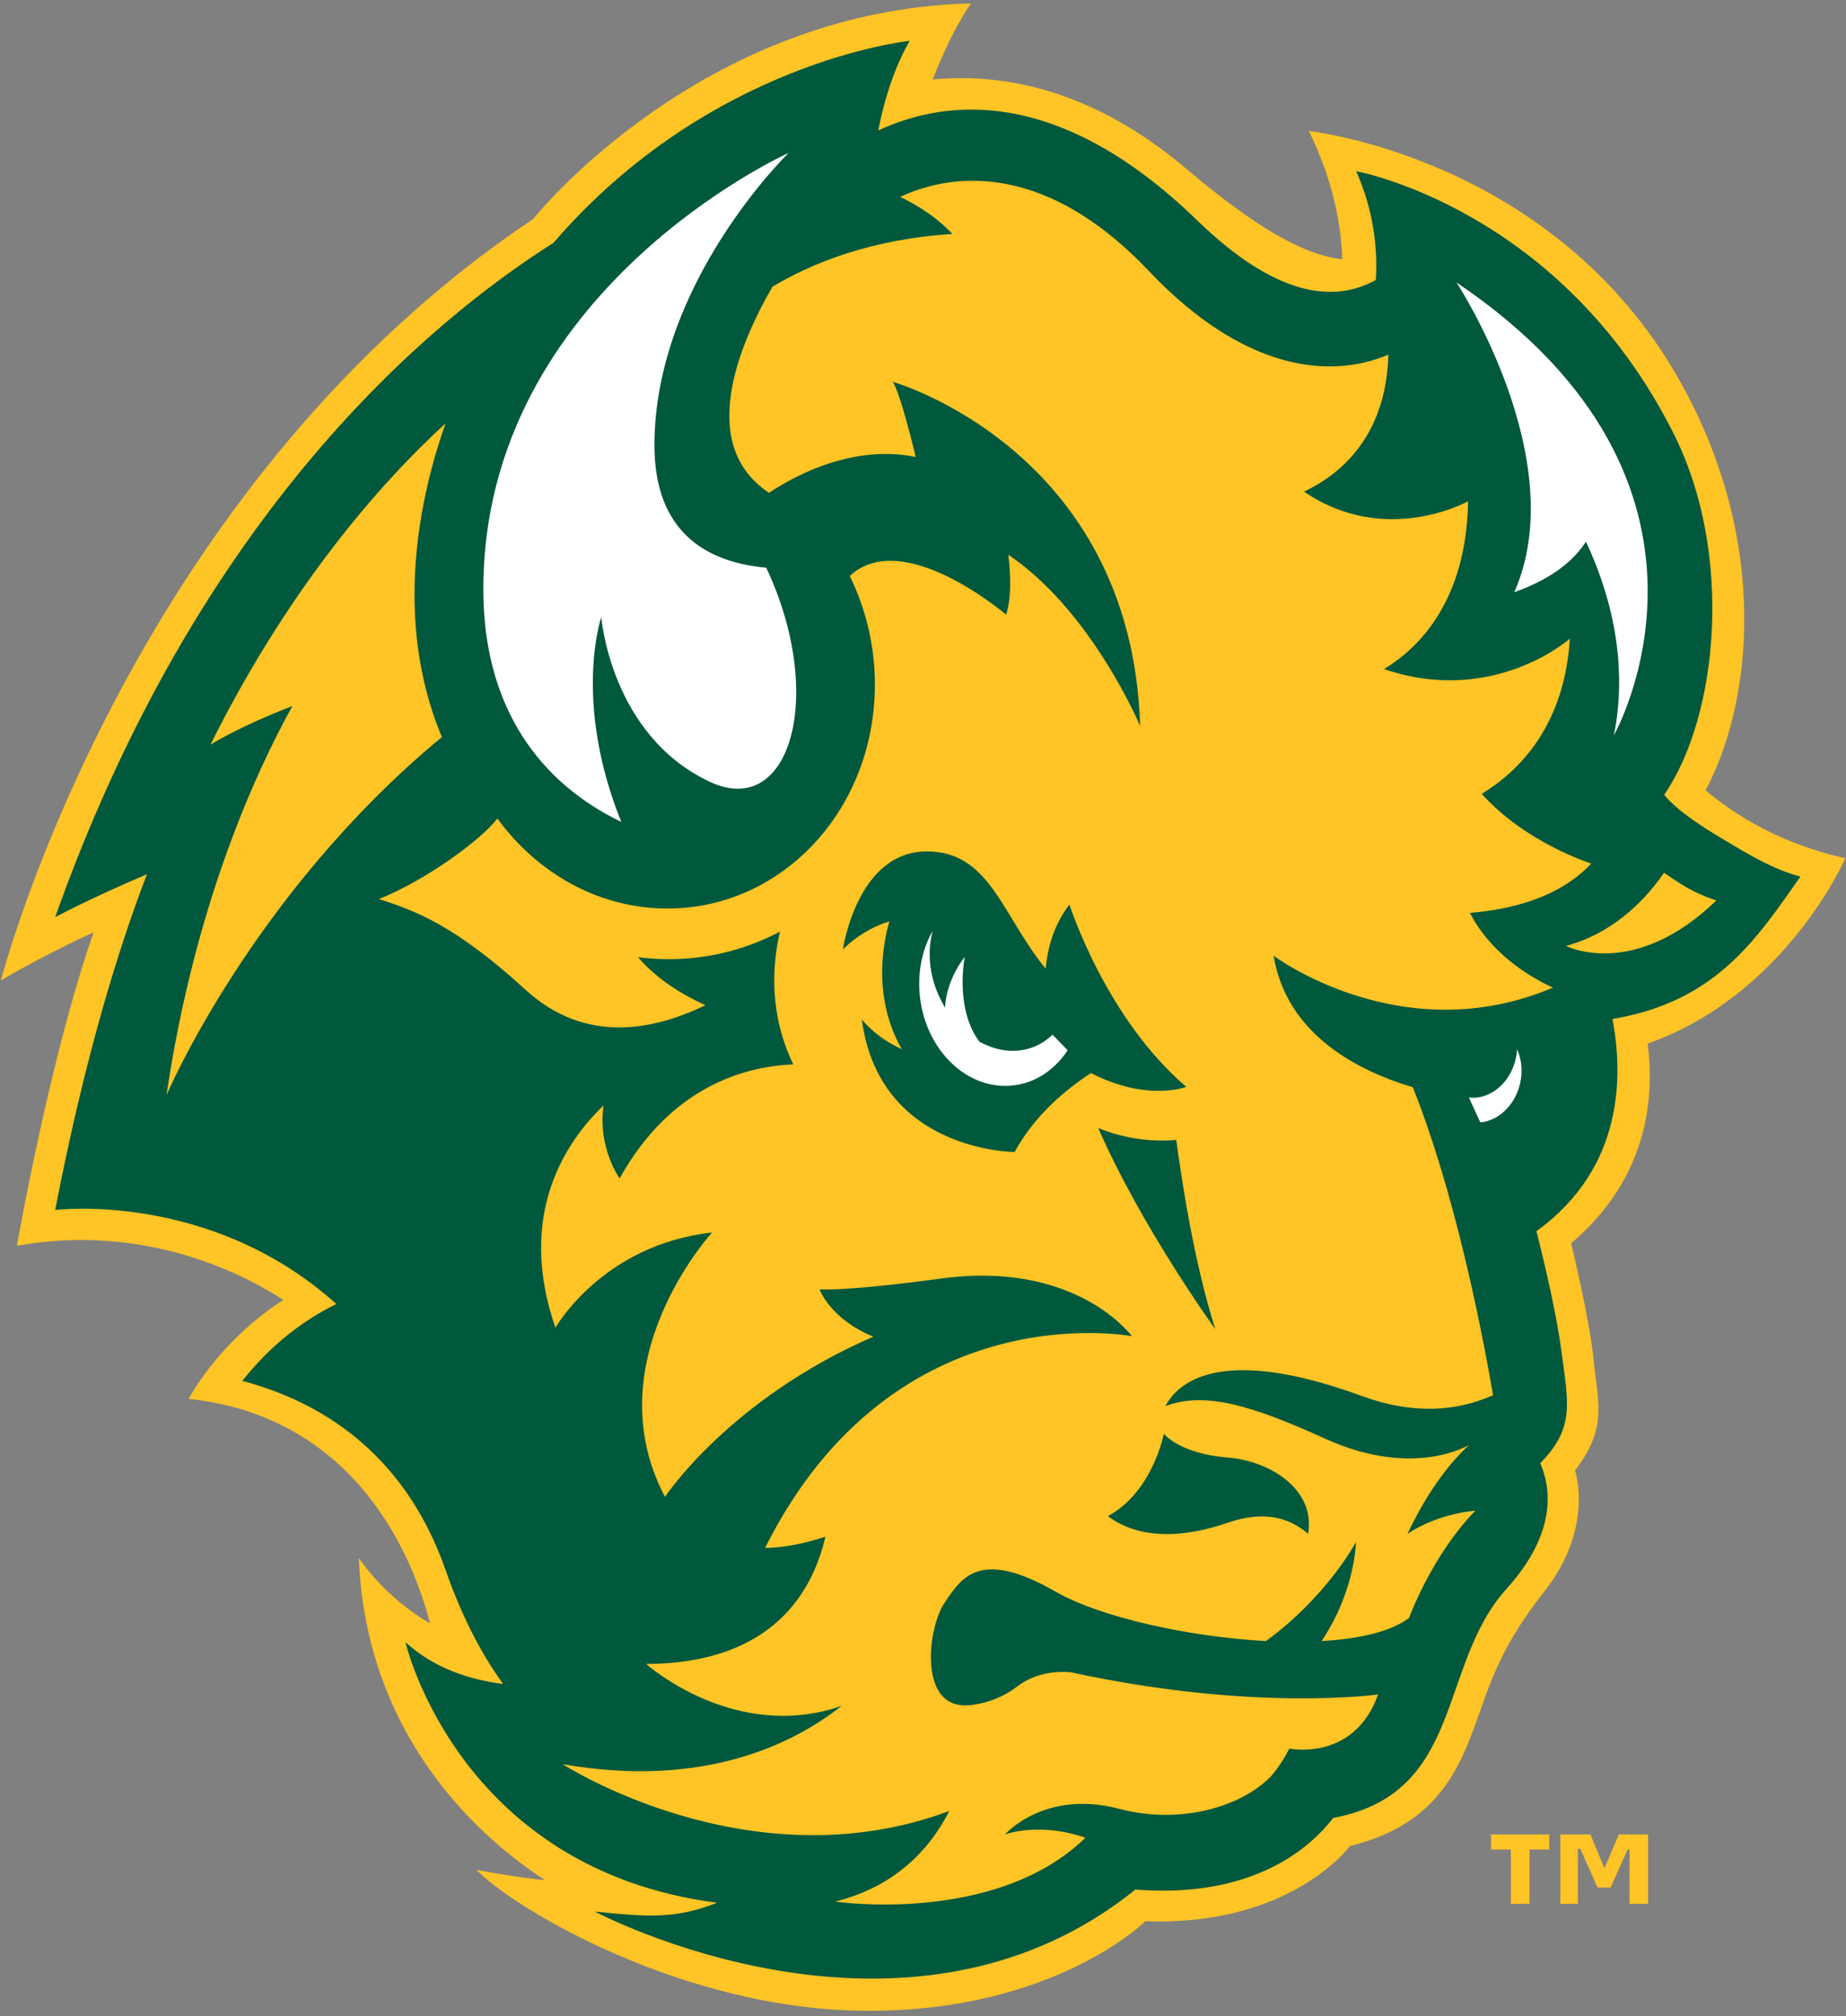 <svg width="228" height="249" viewBox="0 0 228 249" fill="none" xmlns="http://www.w3.org/2000/svg">
<rect x="0" y="0" width="228" height="249" fill="#808080" stroke="none"/>
<g clip-path="url(#clip0_9435_15491)">
<path d="M227.9 105.986C220.06 104.254 214.442 100.775 210.654 97.604C216.359 86.963 218.772 67.015 207.406 46.921C191.842 19.399 161.665 16.184 161.665 16.184C164.605 22.217 165.644 27.575 165.775 32.008C161.08 31.538 155.039 28.059 146.511 20.837C134.56 10.695 123.311 9.036 115.207 9.814C117.518 3.723 119.932 0.42 119.932 0.42C86.346 1.227 65.852 27.046 65.852 27.046C18.429 58.751 2.002 114.132 0.1 121.089C6.127 117.552 11.568 115.145 11.568 115.145C6.185 130.41 2.089 153.851 2.089 153.851C17.961 151.004 30.19 157.418 34.988 160.53C26.855 165.829 23.3 172.757 23.3 172.757C44.51 175.017 51.254 193.203 53.111 200.484C47.407 197.211 44.32 192.411 44.32 192.411C45.212 215.309 60.323 227.682 67.33 232.203C63.146 231.778 58.846 230.926 58.846 230.926C63.219 235.506 84.298 248.335 107.322 248.335C130.347 248.335 141.464 237.267 141.464 237.267C159.471 237.928 166.741 227.976 166.741 227.976C175.327 225.892 179.058 221.063 181.486 214.898C183.914 208.718 184.572 204.388 190.76 196.521C196.947 188.653 194.534 181.593 194.534 181.593C198.586 176.353 197.342 173.241 196.86 168.192C196.392 163.142 194.051 153.543 194.051 153.543C203.515 145.529 204.378 135.636 203.501 128.884C220.586 122.851 227.915 106 227.915 106L227.9 105.986Z" fill="#FFC425"/>
<path d="M205.534 98.177C212.307 88.298 214.062 68.307 206.807 53.746C192.852 25.74 167.502 21.146 167.502 21.146C169.637 25.931 170.164 30.54 169.93 34.576C164.679 37.483 157.526 36.587 147.871 27.223C130.771 10.621 116.86 12.207 108.478 16.111C109.853 8.919 112.369 5.044 112.369 5.044C112.369 5.044 87.707 7.524 68.354 29.997C52.98 39.714 24.5 63.448 6.814 113.266C6.814 113.266 11.188 110.918 18.151 107.967C14.582 117.258 10.442 130.689 6.814 149.433C6.814 149.433 25.948 147.026 41.541 161.044C37.46 163.054 33.452 166.078 29.927 170.54C39.142 172.977 49.864 179.083 55.043 193.923C57.003 199.515 59.372 204.153 62.137 207.97C57.939 207.441 53.58 206.003 50.084 202.818C50.084 202.818 56.535 230.838 88.57 234.992C83.333 237.033 79.969 236.739 73.474 236.078C73.474 236.078 111.652 256.408 140.221 233.363C153.474 234.405 161.007 229.268 164.664 224.512C180.915 221.474 177.522 205.68 186.064 196.227C192.457 189.167 191.491 183.575 190.233 180.712C194.476 176.353 193.73 173.491 192.866 166.959C192.267 162.438 190.892 156.493 189.765 152.046C200.751 144.12 200.414 132.494 199.156 125.845C212.014 123.702 217.017 115.864 222.371 108.261C219.036 107.365 216.256 105.707 212.804 103.637C209.981 101.949 207.143 100.1 205.549 98.162L205.534 98.177Z" fill="#00583D"/>
<path d="M191.901 122C191.901 122 184.865 119.211 181.545 112.738C186.562 112.341 192.574 110.888 196.538 106.646C196.538 106.646 188.522 104.166 183.007 98.045C187.703 95.183 193.232 89.575 193.89 78.875C193.89 78.875 184.485 87.242 170.939 82.633C175.167 80.079 181.12 74.295 181.325 61.907C181.325 61.907 171.144 67.602 161.065 60.718C165.732 58.502 171.203 53.775 171.481 43.794C164.342 46.847 153.649 45.864 141.918 33.49C128.138 18.959 116.275 21.924 111.184 24.316C115.485 26.371 117.621 28.896 117.621 28.896C107.615 29.527 100.331 32.462 95.401 35.413C91.071 42.928 86.185 55.008 94.977 60.865C99.307 58.003 106.021 55.008 113.101 56.432C112.179 52.645 111.024 48.33 110.263 47.155C110.263 47.155 139.753 55.507 140.82 89.663C140.82 89.663 134.867 75.47 124.54 68.512C124.861 71.169 124.905 73.928 124.262 75.91C124.262 75.91 111.506 64.989 104.953 71.14C106.928 75.161 108.069 79.741 108.054 84.57C108.054 100.173 96.308 112.547 81.856 112.194C73.591 112.004 66.233 107.674 61.435 101.083C59.416 103.71 52.644 108.701 46.792 111.035C51.356 112.473 56.301 114.367 64.902 122.234C72.479 129.162 81.051 127.078 87.136 124.143C84.459 122.939 81.212 121.031 78.798 118.213C79.808 118.345 80.832 118.418 81.856 118.447C87.063 118.58 91.993 117.347 96.337 115.057C95.357 119.211 94.977 125.199 97.975 131.452C91.978 131.702 82.85 134.182 76.531 145.529C76.531 145.529 73.81 141.815 74.542 136.531C70.036 140.832 63.702 149.859 68.603 163.979C68.603 163.979 74.41 153.704 87.941 152.222C87.941 152.222 73.313 168.148 82.133 184.866C82.133 184.866 90.076 172.801 107.864 165.08C102.51 162.878 101.223 159.238 101.223 159.238C101.223 159.238 104.192 159.532 116.319 157.888C128.475 156.244 136.3 160.779 139.811 165.021C139.811 165.021 110.438 159.326 94.494 191.163C94.494 191.163 97.478 191.266 101.94 189.783C100.418 196.418 95.547 205.43 79.808 205.504C79.808 205.504 90.72 215.265 103.929 210.685C98.18 215.235 87.107 220.945 69.495 217.877C69.495 217.877 92.607 232.849 117.24 223.661C115.149 227.8 111.067 232.879 103.154 234.845C103.154 234.845 122.931 237.781 134.062 226.963C128.314 224.967 124.13 226.552 124.13 226.552C124.13 226.552 129.03 220.945 138.261 223.396C145.414 225.29 153.006 223.396 156.97 219.389C157.803 218.406 158.579 217.276 159.237 215.969H159.354C160.363 216.145 167.473 216.997 170.208 209.261C170.208 209.261 155.01 211.463 132.205 206.517C130.522 206.384 127.904 206.546 125.637 208.278C123.647 209.79 121.687 210.318 120.371 210.509C120.283 210.509 120.195 210.538 120.107 210.553C119.8 210.597 119.522 210.612 119.318 210.612C119.274 210.612 119.244 210.612 119.2 210.612C119.171 210.612 119.142 210.612 119.113 210.612C118.908 210.612 118.762 210.612 118.762 210.612V210.582C113.569 210.201 114.607 200.998 116.655 197.959C118.762 194.833 120.985 191.178 130.391 196.579C135.73 199.647 146.555 202.142 156.355 202.671C163.962 197.123 167.472 190.444 167.472 190.444C167.472 190.444 167.429 196.389 163.23 202.671C167.838 202.407 171.758 201.526 174.026 199.823C174.026 199.823 176.834 192.103 182.217 186.569C182.217 186.569 177.668 186.862 173.836 189.431C175.415 186.085 177.931 181.71 181.442 178.452C181.442 178.452 174.64 182.664 163.655 177.674C154.79 173.637 148.807 171.773 143.936 173.667C145.399 170.849 150.548 165.946 168.189 172.404C174.655 174.768 180.023 174.269 184.412 172.302C182.89 163.495 179.599 147.07 174.494 134.27C168.058 132.362 158.93 127.959 157.306 118.036C157.306 118.036 173.148 129.911 191.843 121.955L191.901 122Z" fill="#FFC425"/>
<path d="M191.345 228.416H188.902V235.124H186.605V228.416H184.163V226.552H191.345V228.416ZM203.559 235.124H201.263V228.416H201.029L198.922 233.113H197.313L195.192 228.343H194.885V235.124H192.72V226.552H196.435L198.161 230.736L199.946 226.552H203.559V235.124Z" fill="#FFC425"/>
<path d="M74.263 76.204C74.263 76.204 75.404 90.823 87.692 96.562C97.683 101.23 102.012 85.759 94.64 70.112C85.761 69.305 80.831 64.373 80.831 54.994C80.831 34.928 97.404 18.885 97.404 18.885C97.404 18.885 59.694 35.794 59.694 72.769C59.694 87.535 66.818 96.724 76.735 101.509C70.709 86.552 74.263 76.218 74.263 76.218V76.204Z" fill="white"/>
<path d="M55.028 52.293C48.548 58.193 36.45 70.963 25.991 91.968C25.991 91.968 29.444 89.766 36.114 87.198C31.608 95.314 24.046 111.71 20.564 135.254C20.564 135.254 31.067 110.477 54.574 91.028C48.474 76.438 51.897 61.158 55.028 52.293Z" fill="#FFC425"/>
<path d="M135.642 139.32C141.098 151.738 150.094 164.141 150.094 164.141C147.418 155.715 145.911 145.426 145.282 140.788C141.113 141.155 137.646 140.127 135.642 139.32Z" fill="#00583D"/>
<path d="M151.645 180.008C145.677 179.538 143.746 177.072 143.746 177.072C143.746 177.072 142.371 184.279 136.827 187.244C139.329 189.123 143.922 190.723 151.748 188.022C156.151 186.51 159.31 187.45 161.563 189.431C162.514 183.839 156.706 180.404 151.645 180.008Z" fill="#00583D"/>
<path d="M179.892 34.884C179.892 34.884 194.271 56.77 187.03 73.136C190.672 71.844 193.949 69.892 195.88 66.897C198.381 72.196 201.307 81.033 199.332 90.808C199.332 90.808 216.915 59.852 179.892 34.884Z" fill="white"/>
<path fill-rule="evenodd" clip-rule="evenodd" d="M187.381 129.603C187.951 130.865 188.098 132.392 187.717 133.933C187.059 136.56 185.04 138.424 182.832 138.615L181.427 135.547C183.958 135.841 186.445 133.859 187.176 130.894C187.278 130.454 187.352 130.028 187.366 129.603" fill="white"/>
<path d="M193.422 116.818C193.422 116.818 201.716 121.119 211.985 111.211C208.855 110.14 207.699 109.244 205.52 107.791C202.726 111.886 198.542 115.468 193.422 116.818Z" fill="#FFC425"/>
<path d="M132.088 111.71C130.157 114.205 129.381 117.082 129.147 119.636C123.735 113.002 122.258 105.149 114.461 105.149C105.831 105.149 104.104 117.273 104.104 117.273C104.104 117.273 106.255 114.881 109.839 113.794C108.961 116.906 107.864 123.394 111.375 129.573C107.996 128.032 106.445 125.889 106.445 125.889C108.581 142.27 125.315 142.27 125.315 142.27C127.875 137.573 131.897 134.373 134.75 132.524C141.684 136.105 146.511 134.226 146.511 134.226C136.52 125.684 132.088 111.71 132.088 111.71Z" fill="#00583D"/>
<path d="M130.011 127.768C128.709 129.045 126.997 129.779 125.052 129.779C123.633 129.779 122.258 129.353 120.97 128.649C117.869 124.524 119.157 118.168 119.157 118.168C119.157 118.168 116.86 120.957 116.728 124.451C115.807 122.924 115.149 121.192 114.915 119.313C114.724 117.757 114.841 116.29 115.192 114.969C114.066 116.95 113.452 119.372 113.54 121.999C113.774 128.693 118.528 134.109 124.159 134.109C127.334 134.109 130.098 132.392 131.868 129.706L129.981 127.768H130.011Z" fill="white"/>
</g>
<defs>
<clipPath id="clip0_9435_15491">
<rect width="227.8" height="247.9" fill="white" transform="translate(0.1 0.435)"/>
</clipPath>
</defs>
</svg>
